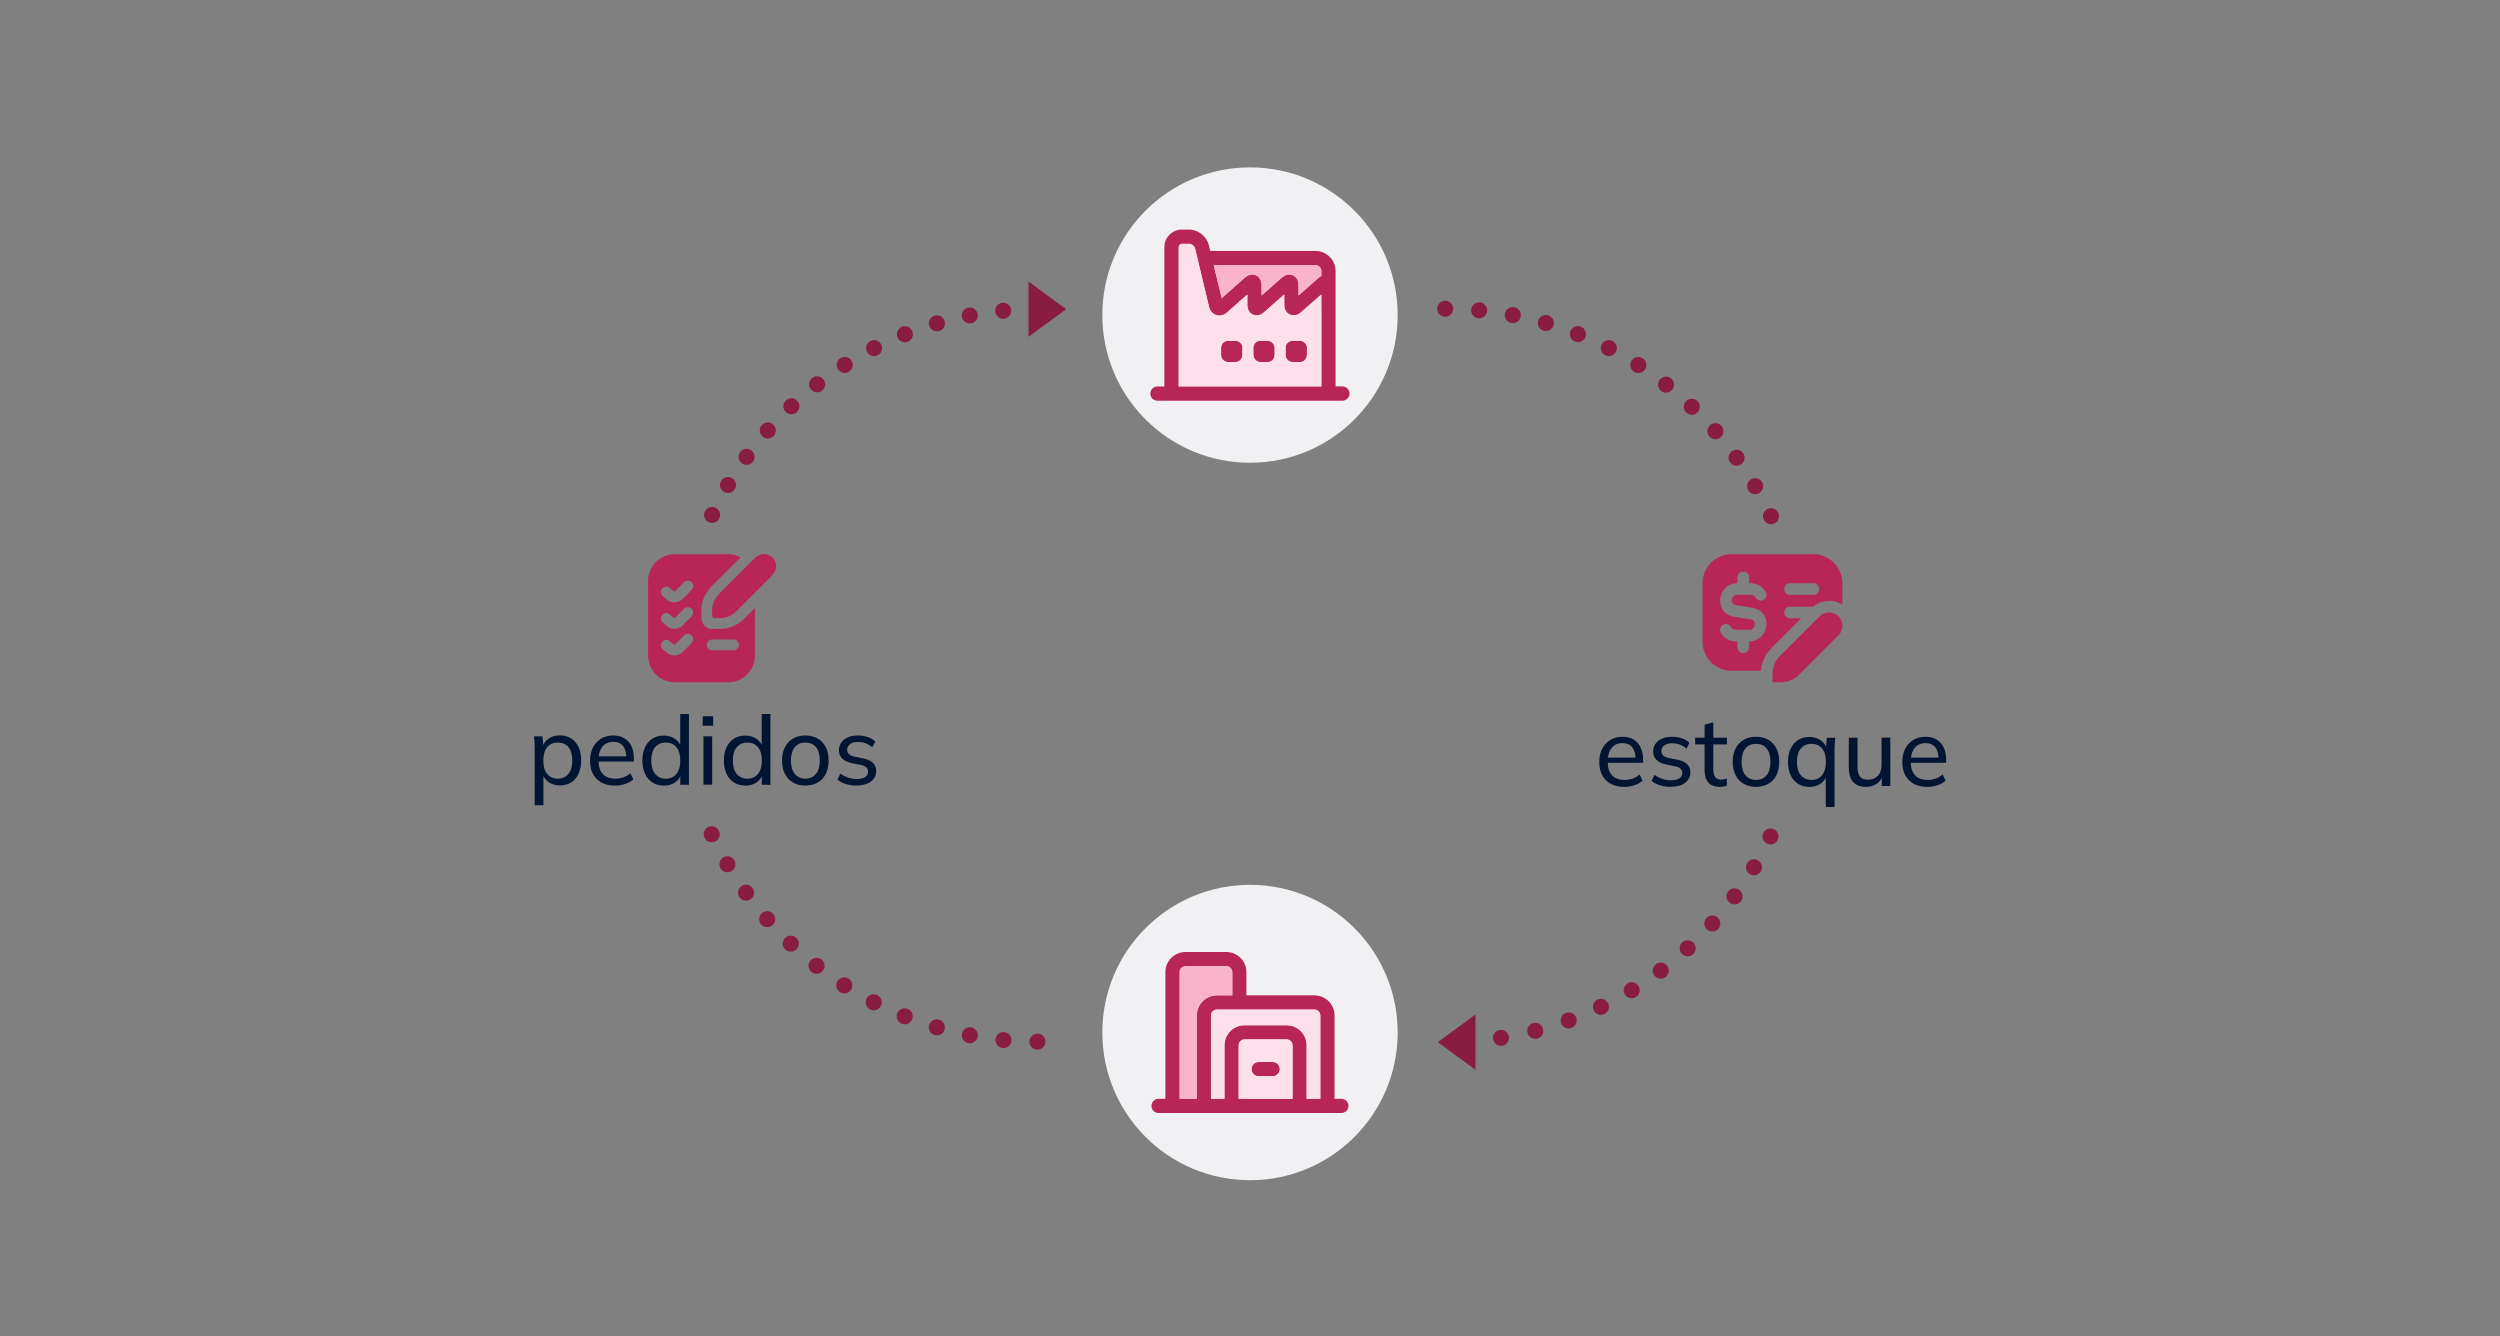 <?xml version="1.0" encoding="UTF-8"?>
<svg id="Capa_1" data-name="Capa 1" xmlns="http://www.w3.org/2000/svg" viewBox="0 0 312 166.76">
  <rect x="0" y="0" width="312" height="166.76" fill="#808080" stroke="none"/>
  <defs>
    <style>
      .cls-1 {
        stroke-dasharray: 0 4.24;
      }

      .cls-1, .cls-2, .cls-3, .cls-4 {
        fill: none;
        stroke: #891c41;
        stroke-linecap: round;
        stroke-linejoin: round;
        stroke-width: 2px;
      }

      .cls-5 {
        fill: #b82658;
      }

      .cls-6 {
        fill: #f1f1f4;
      }

      .cls-7 {
        fill: #891c41;
      }

      .cls-3 {
        stroke-dasharray: 0 4.37;
      }

      .cls-8 {
        fill: #001533;
      }

      .cls-9 {
        fill: #b82658;
      }

      .cls-10 {
        fill: #fbb3cc;
      }

      .cls-4 {
        stroke-dasharray: 0 4.22;
      }

      .cls-11 {
        fill: #fde0eb;
      }
    </style>
  </defs>
  <g>
    <circle class="cls-6" cx="156" cy="128.86" r="18.43"/>
    <g>
      <path class="cls-9" d="M159.72,133.43c0,.49-.4.89-.88.89h-1.77c-.49,0-.88-.4-.88-.89s.4-.89.88-.89h1.77c.49,0,.88.4.88.89Z"/>
      <path class="cls-9" d="M167.41,137.13h-.86v-10.41c0-1.37-1.12-2.5-2.5-2.5h-8.5v-2.91c0-1.37-1.12-2.5-2.5-2.5h-5.11c-1.38,0-2.5,1.12-2.5,2.5v15.82h-.86c-.49,0-.88.4-.88.89s.4.88.88.88h22.82c.49,0,.89-.4.89-.88s-.4-.89-.89-.89ZM149.36,126.72v10.41h-2.14v-15.82c0-.4.33-.72.73-.72h5.11c.4,0,.73.33.73.72v2.91h-1.93c-1.37,0-2.5,1.12-2.5,2.5ZM161.3,137.13h-6.72v-6.68c0-.4.33-.73.72-.73h5.26c.4,0,.73.33.73.73v6.68ZM164.78,137.13h-1.71v-6.68c0-1.38-1.12-2.5-2.5-2.5h-5.26c-1.37,0-2.5,1.12-2.5,2.5v6.68h-1.68v-10.41c0-.4.33-.72.72-.72h12.2c.4,0,.72.33.72.72v10.41Z"/>
      <path class="cls-11" d="M160.58,129.72h-5.26c-.4,0-.72.33-.72.73v6.68h6.72v-6.68c0-.4-.33-.73-.73-.73ZM158.84,134.31h-1.77c-.49,0-.88-.4-.88-.89s.4-.89.88-.89h1.77c.49,0,.88.4.88.89s-.4.89-.88.89Z"/>
      <path class="cls-10" d="M153.79,121.31v2.91h-1.93c-1.37,0-2.5,1.12-2.5,2.5v10.41h-2.14v-15.82c0-.4.33-.72.73-.72h5.11c.4,0,.73.33.73.72Z"/>
      <path class="cls-11" d="M164.78,126.72v10.41h-1.71v-6.68c0-1.38-1.12-2.5-2.5-2.5h-5.26c-1.37,0-2.5,1.12-2.5,2.5v6.68h-1.68v-10.41c0-.4.33-.72.72-.72h12.2c.4,0,.72.33.72.72Z"/>
    </g>
  </g>
  <g>
    <circle class="cls-6" cx="156" cy="39.32" r="18.43"/>
    <g>
      <path class="cls-5" d="M163.11,43.41v.89c0,.49-.4.89-.89.89h-.89c-.49,0-.89-.4-.89-.89v-.89c0-.5.4-.89.89-.89h.89c.49,0,.89.4.89.89Z"/>
      <rect class="cls-5" x="156.42" y="42.52" width="2.66" height="2.67" rx=".89" ry=".89"/>
      <path class="cls-5" d="M155.06,43.41v.89c0,.49-.4.89-.89.89h-.89c-.49,0-.89-.4-.89-.89v-.89c0-.5.4-.89.89-.89h.89c.49,0,.89.4.89.89Z"/>
      <path class="cls-9" d="M167.54,48.22h-.86v-9.37h0v-5.02c0-1.39-1.12-2.51-2.51-2.51h-13.13l-.18-.73c-.26-1.09-1.34-1.94-2.46-1.94h-.9c-1.21,0-2.19.98-2.19,2.19v17.39h-.86c-.49,0-.89.4-.89.89s.4.89.89.89h23.08c.49,0,.89-.4.89-.89s-.4-.89-.89-.89ZM164.9,38.85h0v9.38h-17.8v-17.39c0-.22.19-.4.41-.4h.9c.3,0,.66.28.73.58l.87,3.65.87,3.63c.13.51.46.89.91,1.04.45.14.94.02,1.34-.33l2.53-2.24v1.28c0,.57.26,1.03.7,1.22.44.2.95.09,1.38-.28l2.53-2.23v1.29c0,.57.26,1.03.7,1.22.44.2.96.09,1.39-.28l2.53-2.23v2.11ZM164.9,34.43c-.11.06-.21.13-.31.21l-2.53,2.23v-1.29c0-.57-.26-1.03-.7-1.22-.44-.2-.96-.09-1.38.28l-2.53,2.23v-1.29c0-.57-.26-1.03-.7-1.22-.44-.2-.96-.09-1.38.28l-2.9,2.56-.72-2.97-.27-1.13h12.7c.4,0,.73.33.73.73v.6Z"/>
      <path class="cls-10" d="M164.9,33.83v.6c-.11.06-.21.13-.31.21l-2.53,2.23v-1.29c0-.57-.26-1.03-.7-1.22-.44-.2-.96-.09-1.38.28l-2.53,2.23v-1.29c0-.57-.26-1.03-.7-1.22-.44-.2-.96-.09-1.38.28l-2.9,2.56-.72-2.97-.27-1.13h12.7c.4,0,.73.33.73.73Z"/>
      <path class="cls-11" d="M162.37,38.97c-.43.38-.95.48-1.39.28-.44-.2-.7-.66-.7-1.22v-1.29l-2.53,2.23c-.43.38-.95.48-1.38.28-.44-.2-.7-.66-.7-1.22v-1.28l-2.53,2.24c-.4.35-.89.47-1.34.33-.45-.15-.78-.52-.91-1.04l-.87-3.63-.87-3.65c-.07-.29-.43-.58-.73-.58h-.9c-.22,0-.41.18-.41.4v17.39h17.8v-9.37h0v-2.11l-2.53,2.23ZM155.06,44.3c0,.49-.4.89-.89.89h-.89c-.49,0-.89-.4-.89-.89v-.89c0-.5.4-.89.89-.89h.89c.49,0,.89.4.89.89v.89ZM159.08,44.3c0,.49-.39.89-.89.89h-.89c-.49,0-.89-.4-.89-.89v-.89c0-.5.39-.89.89-.89h.89c.49,0,.89.4.89.89v.89ZM163.11,44.3c0,.49-.4.89-.89.89h-.89c-.49,0-.89-.4-.89-.89v-.89c0-.5.4-.89.89-.89h.89c.49,0,.89.4.89.89v.89Z"/>
    </g>
  </g>
  <path class="cls-3" d="M220.96,104.39c-7.19,15.17-22.64,25.67-40.55,25.67"/>
  <g>
    <line class="cls-2" x1="180.36" y1="38.53" x2="180.36" y2="38.53"/>
    <path class="cls-1" d="M184.6,38.73c15.43,1.45,28.59,10.71,35.48,23.79"/>
    <line class="cls-2" x1="221.02" y1="64.42" x2="221.02" y2="64.42"/>
  </g>
  <polygon class="cls-7" points="179.44 130.06 184.14 126.6 184.14 133.51 179.44 130.06"/>
  <g>
    <path class="cls-8" d="M202.69,98.2c-.96,0-1.72-.28-2.27-.83-.56-.55-.83-1.31-.83-2.28,0-.64.12-1.19.37-1.66s.58-.83,1.01-1.09c.43-.26.94-.39,1.51-.39s1.02.12,1.4.35c.38.24.68.57.88,1,.2.43.3.94.3,1.54v.36h-4.62v-.65h3.88l-.2.16c0-.62-.14-1.11-.41-1.45-.28-.34-.68-.52-1.22-.52-.58,0-1.04.2-1.36.61-.32.4-.48.95-.48,1.65v.11c0,.74.18,1.29.55,1.67s.87.56,1.52.56c.36,0,.7-.05,1.01-.16.31-.1.61-.28.9-.52l.36.76c-.27.25-.61.44-1.01.58-.4.14-.83.2-1.27.2Z"/>
    <path class="cls-8" d="M208.53,98.2c-.49,0-.94-.06-1.36-.19s-.77-.31-1.04-.55l.35-.76c.3.22.62.39.98.51.36.12.72.17,1.1.17.46,0,.8-.08,1.04-.25.24-.17.35-.39.35-.67,0-.22-.08-.4-.23-.54-.15-.14-.39-.24-.72-.3l-1.14-.23c-.51-.12-.9-.31-1.16-.58-.26-.27-.39-.61-.39-1.04,0-.35.1-.67.29-.94.19-.28.47-.49.82-.65.36-.16.77-.23,1.25-.23.44,0,.85.06,1.23.19s.69.32.94.56l-.36.73c-.25-.22-.53-.38-.83-.5-.31-.12-.62-.17-.94-.17-.46,0-.81.09-1.03.27-.22.18-.34.41-.34.7,0,.22.07.39.2.53.14.14.36.25.66.32l1.14.23c.54.11.94.3,1.21.55.27.26.41.6.41,1.02,0,.38-.1.7-.31.97-.2.27-.49.48-.85.62-.36.14-.79.22-1.28.22Z"/>
    <path class="cls-8" d="M214.65,98.2c-.63,0-1.11-.17-1.43-.52-.32-.35-.49-.87-.49-1.58v-3.2h-1.18v-.84h1.18v-1.62l1.09-.3v1.92h1.7v.84h-1.7v3.11c0,.46.08.79.25.99.16.2.4.29.71.29.16,0,.3-.01.41-.04.12-.03.22-.06.32-.1v.9c-.12.05-.26.09-.41.11-.16.03-.31.04-.45.04Z"/>
    <path class="cls-8" d="M219.15,98.2c-.59,0-1.1-.13-1.54-.38-.43-.25-.77-.61-1.01-1.08-.24-.47-.36-1.03-.36-1.67s.12-1.19.36-1.66c.24-.47.58-.83,1.01-1.08.43-.25.94-.38,1.54-.38s1.11.13,1.54.38c.44.25.77.61,1.01,1.08.24.47.35,1.02.35,1.66s-.12,1.21-.35,1.67c-.24.47-.57.83-1.01,1.08-.44.25-.95.38-1.54.38ZM219.15,97.34c.54,0,.98-.19,1.31-.58.33-.38.49-.95.49-1.69s-.16-1.3-.49-1.68c-.33-.38-.76-.56-1.31-.56s-.99.19-1.31.56c-.32.38-.49.94-.49,1.68s.16,1.31.49,1.69c.32.38.76.58,1.31.58Z"/>
    <path class="cls-8" d="M227.86,100.69v-3.97h.13c-.13.46-.39.82-.79,1.09-.4.27-.86.4-1.39.4s-.99-.12-1.39-.37c-.4-.25-.71-.61-.94-1.08-.22-.47-.34-1.03-.34-1.68s.11-1.21.34-1.67.54-.83.94-1.07c.4-.25.86-.37,1.39-.37s1,.13,1.4.4c.4.27.66.63.79,1.1h-.14l.13-1.39h1.06c-.02.24-.05.48-.07.72-.02.24-.03.48-.03.71v7.2h-1.09ZM226.07,97.34c.54,0,.98-.19,1.31-.58s.49-.95.49-1.69-.16-1.3-.49-1.68-.76-.56-1.31-.56-.98.19-1.31.56-.5.94-.5,1.68.16,1.31.49,1.69.77.58,1.32.58Z"/>
    <path class="cls-8" d="M232.92,98.2c-.73,0-1.27-.2-1.64-.59-.36-.39-.55-1-.55-1.81v-3.74h1.09v3.72c0,.53.11.92.32,1.16.22.25.55.37,1.01.37.5,0,.9-.17,1.21-.5.31-.33.46-.77.46-1.33v-3.43h1.09v6.04h-1.06v-1.33h.16c-.17.46-.44.81-.8,1.06-.37.25-.8.38-1.3.38Z"/>
    <path class="cls-8" d="M240.51,98.2c-.96,0-1.72-.28-2.27-.83-.56-.55-.83-1.31-.83-2.28,0-.64.12-1.19.37-1.66s.58-.83,1.01-1.09c.43-.26.94-.39,1.51-.39s1.02.12,1.4.35c.38.24.68.57.88,1,.2.43.3.94.3,1.54v.36h-4.62v-.65h3.88l-.2.16c0-.62-.14-1.11-.41-1.45-.28-.34-.68-.52-1.22-.52-.58,0-1.04.2-1.36.61-.32.4-.48.95-.48,1.65v.11c0,.74.18,1.29.55,1.67s.87.56,1.52.56c.36,0,.7-.05,1.01-.16.31-.1.61-.28.9-.52l.36.76c-.27.25-.61.44-1.01.58-.4.14-.83.2-1.27.2Z"/>
  </g>
  <path class="cls-9" d="M222.13,81.86c-.59.59-.92,1.39-.92,2.23v1.06h1.06c.84,0,1.64-.33,2.23-.92l4.95-4.95c.65-.65.65-1.71,0-2.36-.65-.65-1.71-.65-2.36,0l-4.95,4.95h0ZM221.1,80.84l3.69-3.68h-1.4c-.95,0-.95-1.45,0-1.45h2.89c1-.86,2.55-.97,3.65-.24v-2.67c0-2.01-1.63-3.64-3.64-3.64h-10.18c-2.01,0-3.64,1.63-3.64,3.64v7.27c0,2.01,1.63,3.64,3.64,3.64h3.66c.09-1.08.55-2.09,1.33-2.86ZM223.39,72.79h2.91c.95,0,.95,1.45,0,1.45h-2.91c-.95,0-.95-1.45,0-1.45ZM217.57,81.51c-.4,0-.73-.33-.73-.73v-.73h-.19c-.78,0-1.5-.42-1.89-1.09-.2-.35-.08-.79.26-.99.35-.2.79-.08.99.27.13.22.37.36.63.36h1.65c.73.05,1.05-1.13.26-1.28l-2.21-.37c-2.55-.47-2-4.18.5-4.17v-.73c0-.95,1.45-.95,1.45,0v.73h.19c.78,0,1.5.42,1.89,1.09.2.35.08.79-.26.99-.35.2-.79.08-.99-.27-.13-.22-.37-.36-.63-.36h-1.65c-.73-.05-1.05,1.13-.26,1.28l2.21.37c2.55.47,2,4.18-.5,4.17v.73c0,.4-.33.73-.73.73h0Z"/>
  <g>
    <path class="cls-8" d="M66.73,100.52v-7.2c0-.23,0-.47-.02-.71-.02-.24-.04-.48-.07-.72h1.06l.13,1.39h-.13c.12-.46.38-.83.77-1.1.39-.27.86-.4,1.4-.4s1,.12,1.4.37c.4.25.71.61.93,1.07.22.47.33,1.03.33,1.67s-.11,1.21-.33,1.68c-.22.47-.53.83-.93,1.08s-.87.37-1.4.37-1-.13-1.39-.4c-.39-.27-.65-.63-.79-1.09h.13v3.97h-1.09ZM69.61,97.18c.55,0,.99-.19,1.32-.58s.49-.95.49-1.69-.16-1.3-.49-1.68-.77-.56-1.32-.56-.99.19-1.31.56c-.32.38-.49.94-.49,1.68s.16,1.31.49,1.69c.32.38.76.58,1.31.58Z"/>
    <path class="cls-8" d="M76.74,98.04c-.96,0-1.72-.28-2.27-.83-.56-.55-.83-1.31-.83-2.28,0-.64.12-1.19.37-1.66s.58-.83,1.01-1.09c.43-.26.94-.39,1.51-.39s1.02.12,1.4.35c.38.24.68.57.88,1,.2.43.3.94.3,1.54v.36h-4.62v-.65h3.88l-.2.16c0-.62-.14-1.11-.41-1.45-.28-.34-.68-.52-1.22-.52-.58,0-1.04.2-1.36.61-.32.4-.48.95-.48,1.65v.11c0,.74.18,1.29.55,1.67s.87.56,1.52.56c.36,0,.7-.05,1.01-.16.31-.1.61-.28.9-.52l.36.76c-.27.25-.61.44-1.01.58-.4.14-.83.2-1.27.2Z"/>
    <path class="cls-8" d="M82.84,98.04c-.53,0-.99-.12-1.39-.37s-.71-.61-.94-1.08c-.22-.47-.34-1.03-.34-1.68s.11-1.21.34-1.67c.22-.47.54-.83.94-1.07.4-.25.86-.37,1.39-.37s.99.13,1.39.4c.4.26.66.63.8,1.09h-.14v-4.18h1.09v8.83h-1.08v-1.4h.13c-.13.47-.39.84-.79,1.11-.4.27-.86.4-1.4.4ZM83.09,97.18c.54,0,.98-.19,1.31-.58s.5-.95.5-1.69-.17-1.3-.5-1.68-.77-.56-1.31-.56-.98.19-1.31.56-.5.94-.5,1.68.17,1.31.5,1.69.77.58,1.31.58Z"/>
    <path class="cls-8" d="M87.7,90.57v-1.18h1.3v1.18h-1.3ZM87.79,97.93v-6.04h1.09v6.04h-1.09Z"/>
    <path class="cls-8" d="M93.01,98.04c-.53,0-.99-.12-1.39-.37s-.71-.61-.94-1.08c-.22-.47-.34-1.03-.34-1.68s.11-1.21.34-1.67c.22-.47.54-.83.94-1.07.4-.25.86-.37,1.39-.37s.99.13,1.39.4c.4.26.66.63.8,1.09h-.14v-4.18h1.09v8.83h-1.08v-1.4h.13c-.13.47-.39.84-.79,1.11-.4.27-.86.4-1.4.4ZM93.27,97.18c.54,0,.98-.19,1.31-.58s.5-.95.5-1.69-.17-1.3-.5-1.68-.77-.56-1.31-.56-.98.19-1.31.56-.5.94-.5,1.68.17,1.31.5,1.69.77.58,1.31.58Z"/>
    <path class="cls-8" d="M100.51,98.04c-.59,0-1.1-.13-1.54-.38-.43-.25-.77-.61-1.01-1.08-.24-.47-.36-1.03-.36-1.67s.12-1.19.36-1.66c.24-.47.58-.83,1.01-1.08.43-.25.94-.38,1.54-.38s1.11.13,1.54.38c.44.25.77.61,1.01,1.08.24.47.35,1.02.35,1.66s-.12,1.21-.35,1.67c-.24.47-.57.83-1.01,1.08-.44.25-.95.38-1.54.38ZM100.51,97.18c.54,0,.98-.19,1.31-.58s.49-.95.49-1.69-.16-1.3-.49-1.68-.76-.56-1.31-.56-.99.19-1.31.56-.49.94-.49,1.68.16,1.31.49,1.69.76.58,1.31.58Z"/>
    <path class="cls-8" d="M106.92,98.04c-.49,0-.94-.06-1.36-.19s-.77-.31-1.04-.55l.35-.76c.3.22.62.39.98.51.36.12.72.17,1.1.17.46,0,.8-.08,1.04-.25.24-.17.35-.39.35-.67,0-.22-.08-.4-.23-.54-.15-.14-.39-.24-.72-.3l-1.14-.23c-.51-.12-.9-.31-1.16-.58-.26-.27-.39-.61-.39-1.04,0-.35.1-.67.29-.94.19-.28.47-.49.82-.65.36-.16.77-.23,1.25-.23.44,0,.85.06,1.23.19s.69.32.94.56l-.36.73c-.25-.22-.53-.38-.83-.5-.31-.12-.62-.17-.94-.17-.46,0-.81.09-1.03.27-.22.18-.34.41-.34.7,0,.22.07.39.2.53.14.14.36.25.66.32l1.14.23c.54.11.94.3,1.21.55.27.26.41.6.41,1.02,0,.38-.1.7-.31.97-.2.27-.49.48-.85.62-.36.14-.79.22-1.28.22Z"/>
  </g>
  <path class="cls-9" d="M89.72,74.14c-.54.54-.85,1.28-.85,2.04v.64c0,.18.15.33.33.33h.64c.77,0,1.5-.3,2.04-.85l4.48-4.48c.57-.57.68-1.49.17-2.11-.58-.71-1.64-.75-2.27-.12l-4.54,4.54ZM92.83,77.25c-.8.8-1.86,1.24-2.99,1.24h-.97c-.74,0-1.33-.6-1.33-1.33v-.97c0-1.13.44-2.19,1.24-2.99l3.65-3.64c-.46-.25-.99-.4-1.55-.4h-6.67c-1.84,0-3.33,1.5-3.33,3.33v9.33c0,1.84,1.5,3.33,3.33,3.33h6.67c1.84,0,3.33-1.5,3.33-3.33v-5.95l-1.38,1.38h0ZM86.32,80.26l-1.12,1.12c-.29.29-.66.43-1.04.43-.36,0-.71-.13-.99-.39l-.45-.39c-.28-.24-.31-.66-.07-.94.24-.28.66-.31.94-.07l.46.4c.07.06.15.06.2,0l1.12-1.12c.26-.26.68-.26.94,0s.26.68,0,.94h0ZM86.32,76.93l-1.12,1.12c-.29.29-.66.43-1.04.43-.36,0-.71-.13-.99-.39l-.45-.39c-.28-.24-.31-.66-.07-.94.24-.28.66-.31.94-.07l.46.4c.07.06.15.06.2,0l1.12-1.12c.26-.26.68-.26.94,0s.26.68,0,.94h0ZM86.32,73.62l-1.12,1.12c-.29.29-.66.43-1.04.43-.36,0-.71-.13-.99-.39l-.45-.39c-.28-.24-.31-.66-.07-.94.24-.28.66-.31.94-.07l.46.4c.07.06.15.06.2,0l1.12-1.12c.26-.26.68-.26.94,0s.26.68,0,.94h0ZM91.54,81.15h-2.67c-.37,0-.67-.3-.67-.67s.3-.67.67-.67h2.67c.37,0,.67.3.67.67s-.3.67-.67.67Z"/>
  <g>
    <line class="cls-2" x1="129.47" y1="130" x2="129.47" y2="130"/>
    <path class="cls-1" d="M125.23,129.8c-15.43-1.45-28.59-10.71-35.48-23.79"/>
    <line class="cls-2" x1="88.82" y1="104.12" x2="88.82" y2="104.12"/>
  </g>
  <g>
    <line class="cls-2" x1="88.87" y1="64.26" x2="88.87" y2="64.26"/>
    <path class="cls-4" d="M90.85,60.53c7.48-12.57,20.94-21.18,36.46-21.9"/>
    <line class="cls-2" x1="129.42" y1="38.59" x2="129.42" y2="38.59"/>
  </g>
  <polygon class="cls-7" points="133.05 38.59 128.36 42.04 128.36 35.13 133.05 38.59"/>
</svg>